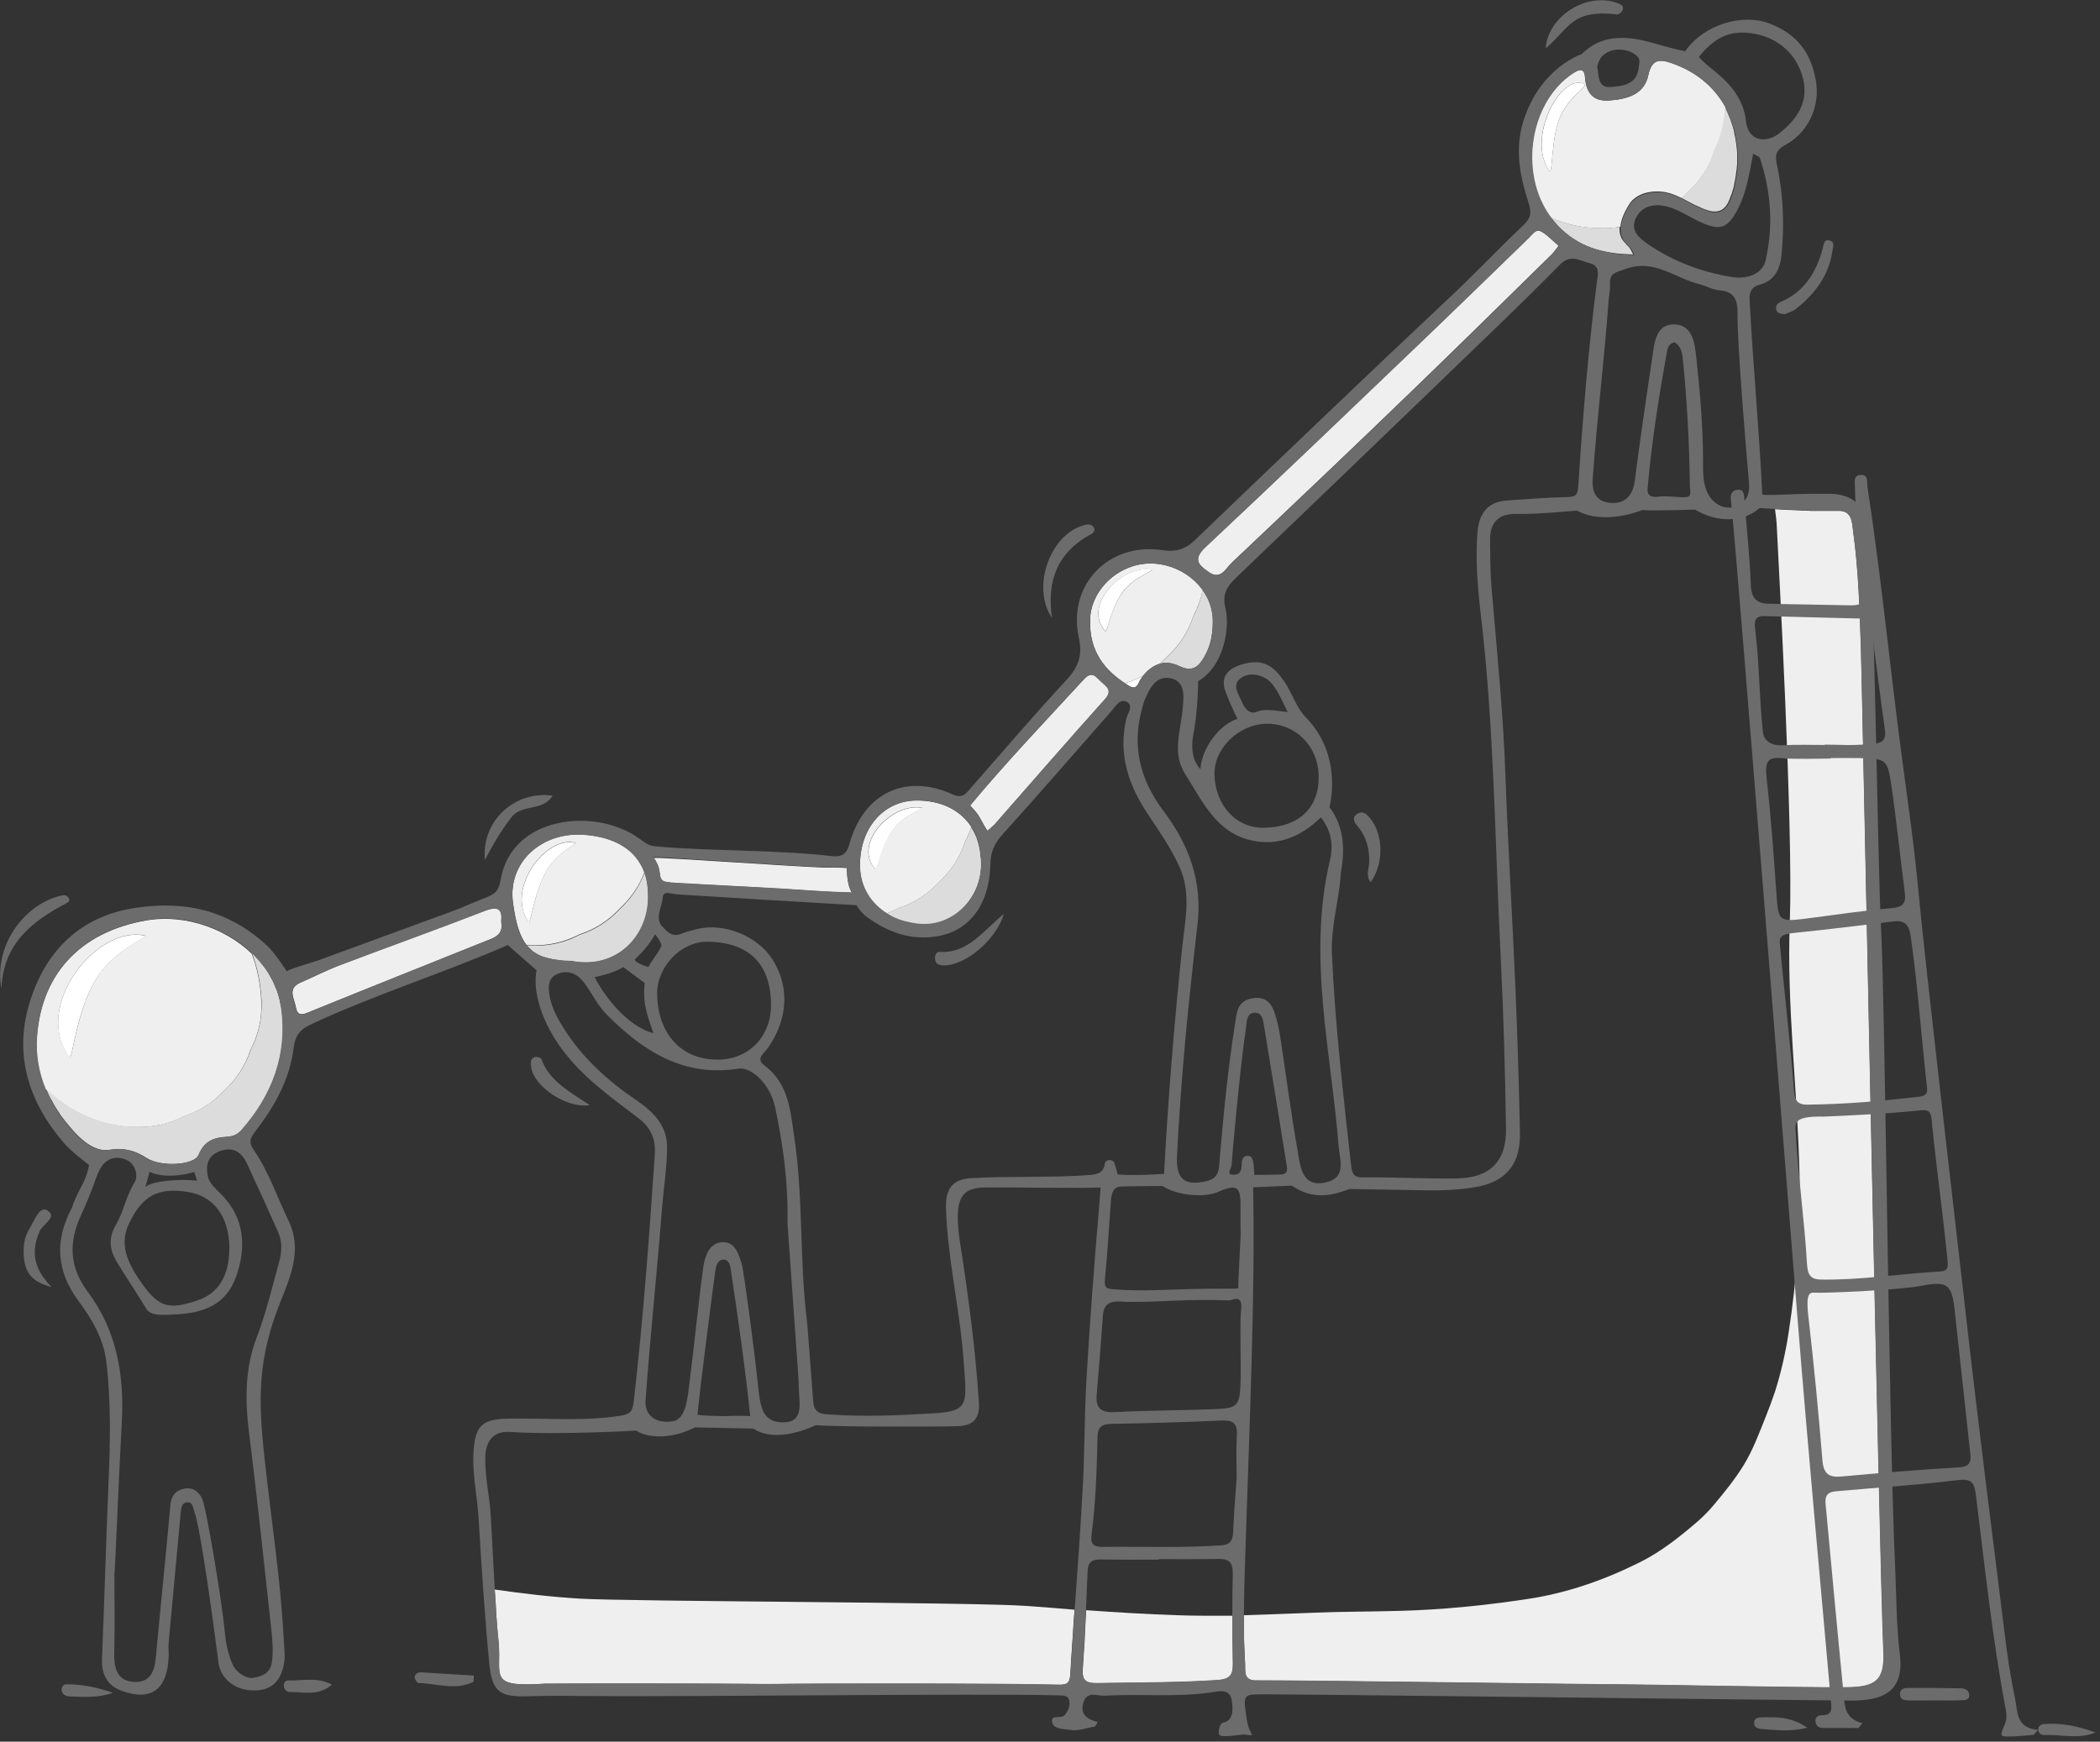 <?xml version="1.0" encoding="UTF-8"?>
<svg width="299px" height="248px" viewBox="0 0 299 248" version="1.1" xmlns="http://www.w3.org/2000/svg" xmlns:xlink="http://www.w3.org/1999/xlink">
    <rect x="0" y="0" width="299" height="248" fill="#333333" stroke="none"/>
    <!-- Generator: Sketch 49.3 (51167) - http://www.bohemiancoding.com/sketch -->
    <title>Group</title>
    <desc>Created with Sketch.</desc>
    <defs></defs>
    <g id="Page-1" stroke="none" stroke-width="1" fill="none" fill-rule="evenodd">
        <g id="Dienst-overzicht" transform="translate(-1091, -900)" fill-rule="nonzero">
            <g id="Team" transform="translate(16, 897)">
                <g id="Group" transform="translate(1075, 3)">
                    <path d="M82.512,133.038 C84.737,132.321 86.651,131.077 88.278,129.33 C89.856,127.847 91.029,126.148 91.746,124.187 C90.574,121.005 87.632,119.187 83.158,118.852 C77.201,118.421 72.273,122.679 73.038,128.493 C73.421,131.364 73.971,133.278 74.976,134.569 C75.191,134.569 75.383,134.593 75.598,134.593 C78.062,134.689 80.359,134.163 82.512,133.038 Z M75.263,131.292 C71.938,126.603 77.703,118.9 81.914,120 C82.297,120.096 79.402,121.292 77.823,123.971 C76.053,127.057 75.55,131.675 75.263,131.292 Z" id="Shape" fill="#EFEFEF"></path>
                    <path d="M6.627,155.215 C10.12,158.421 14.45,160.478 19.306,160.478 C21.77,160.55 24.091,160.072 26.196,158.947 C28.421,158.23 30.335,156.986 31.962,155.239 C33.708,153.612 34.952,151.699 35.67,149.474 C36.794,147.344 37.321,145.024 37.201,142.584 C37.105,140.287 36.675,137.967 35.837,135.789 C36.1,136.053 36.388,136.34 36.627,136.603 C32.847,132.416 26.603,130.096 20.909,131.053 C11.316,132.679 5.502,138.947 5.191,148.612 C5.167,151.292 5.766,153.708 6.842,155.957 C6.722,155.694 6.603,155.407 6.483,155.144 C6.579,155.12 6.603,155.167 6.627,155.215 Z M20.694,133.23 C21.292,133.373 16.244,135.215 13.732,139.306 C10.837,144.043 10.311,151.077 9.904,150.502 C4.498,143.349 13.828,131.579 20.694,133.23 Z" id="Shape" fill="#EFEFEF"></path>
                    <path d="M10.502,161.172 C10.287,160.933 10.096,160.718 9.904,160.478 C10.096,160.718 10.311,160.933 10.502,161.172 Z" id="Shape" fill="#FFFFFF"></path>
                    <path d="M9.282,159.737 C9.091,159.498 8.923,159.282 8.756,159.043 C8.923,159.258 9.115,159.498 9.282,159.737 Z" id="Shape" fill="#FFFFFF"></path>
                    <path d="M37.416,137.44 C37.656,137.727 37.847,138.014 38.062,138.325 C37.847,138.038 37.656,137.727 37.416,137.44 Z" id="Shape" fill="#FFFFFF"></path>
                    <path d="M36.699,136.555 C36.938,136.818 37.201,137.129 37.416,137.416 C37.177,137.129 36.938,136.842 36.699,136.555 Z" id="Shape" fill="#FFFFFF"></path>
                    <path d="M9.88,160.455 C9.689,160.215 9.498,160 9.306,159.761 C9.522,160 9.689,160.239 9.88,160.455 Z" id="Shape" fill="#FFFFFF"></path>
                    <path d="M138.301,117.751 C138.541,118.11 138.732,118.469 138.9,118.852 C138.708,118.469 138.541,118.086 138.301,117.751 Z" id="Shape" fill="#FFFFFF"></path>
                    <path d="M126.459,130.215 C126.388,130.167 126.292,130.12 126.22,130.072 C126.794,129.856 127.392,129.617 127.943,129.306 C130.167,128.589 132.081,127.344 133.708,125.598 C135.455,123.971 136.699,122.057 137.416,119.833 C137.775,119.139 138.062,118.445 138.301,117.751 C136.699,115.287 133.876,113.923 130.311,113.995 C125.813,114.091 122.344,117.919 122.44,123.445 C122.488,126.388 124.067,128.804 126.459,130.215 Z M131.268,115.024 C131.651,115.096 128.756,116.029 127.177,118.086 C125.383,120.478 124.856,124.043 124.617,123.756 C121.316,120.12 127.057,114.187 131.268,115.024 Z" id="Shape" fill="#EFEFEF"></path>
                    <path d="M220.766,31.005 C222.943,31.938 225.263,32.488 227.751,32.488 C228.78,32.536 229.761,32.464 230.718,32.297 C230.789,31.244 231.316,30.167 231.89,29.211 C233.062,27.177 236.124,26.866 238.23,27.679 C238.684,27.847 239.091,28.038 239.45,28.206 C239.785,27.919 240.12,27.584 240.431,27.249 C242.177,25.622 243.421,23.708 244.139,21.483 C245.167,19.545 245.67,17.488 245.67,15.263 C244.187,12.56 241.699,10.263 238.014,8.995 C236.292,8.397 235.191,8.421 234.689,10.694 C234.115,13.493 231.651,14.115 229.163,14.306 C226.842,14.498 225.837,13.23 225.67,11.005 C225.598,9.689 224.904,9.833 223.995,10.407 C217.44,14.641 216.124,25.526 221.124,31.507 C221.029,31.34 220.909,31.172 220.766,31.005 Z M220.646,24.402 C217.225,19.785 222.177,10.335 225.574,11.962 C226.244,12.297 223.206,13.732 221.938,17.129 C220.933,19.88 221.005,24.904 220.646,24.402 Z" id="Shape" fill="#EFEFEF"></path>
                    <path d="M160.215,97.321 C160.287,97.273 160.359,97.249 160.455,97.201 C161.292,96.938 162.057,96.603 162.799,96.172 C163.493,95.311 164.282,94.761 165.167,94.498 C165.526,94.187 165.885,93.828 166.22,93.469 C167.967,91.842 169.211,89.928 169.928,87.703 C170.55,86.507 170.981,85.287 171.244,84.019 C171.507,84.402 171.746,84.785 171.962,85.215 C170.191,81.555 165.55,79.306 161.292,80.622 C157.823,81.722 155.287,84.856 155.215,88.206 C155.048,92.847 157.416,95.478 160.215,97.321 Z M157.368,89.88 C154.043,86.244 159.809,80.311 164.019,81.148 C164.402,81.22 161.507,82.153 159.928,84.211 C158.134,86.603 157.632,90.167 157.368,89.88 Z" id="Shape" fill="#EFEFEF"></path>
                    <path d="M264.976,92.512 C264.785,86.938 264.641,81.316 263.876,75.766 C263.708,74.498 263.732,72.703 261.818,72.751 C261.627,72.751 261.459,72.751 261.268,72.751 C261.196,72.751 261.172,72.751 261.1,72.751 C260.981,72.751 260.861,72.751 260.694,72.751 C260.622,72.751 260.574,72.751 260.502,72.751 C260.383,72.751 260.239,72.751 260.096,72.751 C260.048,72.751 260,72.751 259.952,72.751 C259.761,72.751 259.569,72.751 259.378,72.751 C259.354,72.751 259.33,72.751 259.306,72.751 C259.139,72.751 258.995,72.751 258.828,72.751 C258.756,72.751 258.708,72.751 258.636,72.751 C258.517,72.751 258.373,72.751 258.23,72.751 C258.158,72.751 258.11,72.751 258.038,72.751 C257.895,72.751 257.751,72.751 257.608,72.727 C257.56,72.727 257.536,72.727 257.488,72.727 C257.297,72.727 257.105,72.703 256.938,72.703 C256.89,72.703 256.866,72.703 256.818,72.703 C256.675,72.703 256.531,72.703 256.388,72.679 C256.34,72.679 256.292,72.679 256.244,72.679 C256.1,72.679 255.981,72.679 255.837,72.656 C255.789,72.656 255.766,72.656 255.718,72.656 C255.55,72.656 255.383,72.632 255.215,72.632 C255.215,72.632 255.215,72.632 255.191,72.632 C255,72.632 254.833,72.608 254.665,72.608 C254.641,72.608 254.593,72.608 254.593,72.608 C254.45,72.608 254.33,72.584 254.187,72.584 C254.139,72.584 254.115,72.584 254.091,72.584 C253.947,72.584 253.828,72.56 253.684,72.56 C253.66,72.56 253.636,72.56 253.612,72.56 C253.301,72.536 252.99,72.512 252.727,72.512 C252.847,73.397 252.967,74.258 252.99,75.144 C253.23,80.311 255.335,117.632 254.833,131.268 C254.378,143.325 255.957,155.311 256.22,167.344 C256.364,174.88 255.813,182.297 254.665,189.761 C254.234,192.584 253.612,195.359 252.751,198.086 C252.344,199.306 251.89,200.526 251.411,201.722 C250.478,204.043 249.593,206.459 248.278,208.612 C247.01,210.67 245.455,212.584 243.9,214.426 C243.278,215.167 242.56,215.885 241.842,216.531 C239.33,218.708 236.555,220.933 233.517,222.44 C228.397,225 223.062,226.866 217.392,227.703 C211.364,228.612 205.407,229.211 199.33,229.378 C195.048,229.498 190.718,229.474 186.435,229.665 C183.301,229.785 180.191,229.904 177.105,230 C177.105,230.526 177.105,231.053 177.105,231.579 C177.105,231.651 177.105,231.699 177.105,231.77 C177.105,232.321 177.129,232.823 177.129,233.373 C177.129,233.397 177.129,233.421 177.129,233.445 C177.153,233.923 177.153,234.402 177.177,234.88 C177.177,235 177.177,235.12 177.201,235.263 C177.225,235.766 177.249,236.292 177.273,236.794 C177.344,237.823 176.962,239.306 178.78,239.306 C185.933,239.258 226.627,239.88 231.483,239.88 C234.426,239.88 255.263,240.311 262.775,240.287 C267.057,240.263 268.349,239.354 268.182,235.191 C267.56,220.837 265.167,98.469 264.976,92.512 Z" id="Shape" fill="#EFEFEF"></path>
                    <path d="M146.292,228.684 C139.139,228.134 89.545,228.062 82.512,227.632 C78.469,227.392 74.45,226.914 70.431,226.34 C70.478,226.89 70.502,227.416 70.526,227.943 C70.55,228.134 70.55,228.325 70.574,228.517 C70.598,228.947 70.646,229.402 70.646,229.833 C70.67,230.167 70.718,230.526 70.718,230.861 C70.742,231.172 70.766,231.483 70.789,231.818 C70.861,232.512 70.909,233.182 70.981,233.852 C71.435,238.708 69.354,240.287 77.536,239.761 C77.99,239.737 98.78,239.689 109.545,239.809 C116.914,239.713 143.23,239.737 150.574,239.904 C151.866,239.952 152.297,239.761 152.392,238.373 C152.464,236.986 152.56,235.55 152.656,234.163 C152.679,233.828 152.703,233.469 152.727,233.134 C152.799,231.818 152.895,230.502 152.99,229.211 C150.789,229.019 148.541,228.852 146.292,228.684 Z" id="Shape" fill="#EFEFEF"></path>
                    <path d="M167.679,230 C163.325,229.856 158.995,229.593 154.641,229.282 C154.641,229.282 154.641,229.282 154.641,229.306 C154.593,230.12 154.569,230.909 154.522,231.722 C154.474,232.416 154.45,233.086 154.426,233.756 C154.402,234.115 154.378,234.45 154.354,234.809 C154.282,235.789 154.234,236.794 154.163,237.775 C154.043,239.522 154.928,239.713 156.316,239.689 C161.986,239.593 167.656,239.617 173.325,239.258 C175.287,239.139 175.574,238.397 175.55,236.794 C175.502,234.545 175.478,232.321 175.478,230.072 C172.871,230.072 170.263,230.096 167.679,230 Z" id="Shape" fill="#EFEFEF"></path>
                    <path d="M172.01,81.411 C173.78,82.703 174.498,80.957 175.359,80.144 C184.211,71.77 193.062,63.373 201.818,54.904 C208.206,48.732 214.545,42.488 220.885,36.268 C221.196,35.981 221.435,35.598 221.914,35 C221.053,34.282 220.383,33.517 219.522,33.014 C218.684,32.512 218.206,33.349 217.703,33.828 C212.775,38.612 207.871,43.421 202.895,48.158 C192.488,58.11 182.105,68.086 171.603,77.919 C169.88,79.593 170.55,80.383 172.01,81.411 Z" id="Shape" fill="#EFEFEF"></path>
                    <path d="M76.435,135.837 C76.507,135.885 76.603,135.909 76.675,135.957 C76.699,135.981 76.746,135.981 76.746,136.005 C76.842,136.053 76.962,136.077 77.057,136.148 C77.081,136.148 77.081,136.172 77.105,136.172 C77.344,136.268 77.608,136.364 77.871,136.411 C77.919,136.411 77.943,136.435 77.967,136.435 C78.062,136.459 78.182,136.483 78.254,136.507 C78.301,136.531 78.349,136.531 78.397,136.531 C78.469,136.555 78.589,136.579 78.684,136.603 C78.756,136.603 78.78,136.627 78.852,136.627 C78.947,136.651 79.043,136.651 79.139,136.675 C79.211,136.675 79.258,136.699 79.33,136.699 C79.426,136.722 79.522,136.722 79.617,136.746 C79.689,136.746 79.737,136.77 79.809,136.77 C79.904,136.77 80.024,136.794 80.12,136.794 C80.191,136.794 80.239,136.794 80.311,136.818 C80.431,136.818 80.55,136.842 80.67,136.842 C80.742,136.842 80.766,136.842 80.837,136.842 C81.029,136.842 81.22,136.866 81.411,136.866 C87.799,138.086 92.105,133.397 92.297,128.182 C92.297,127.99 92.297,127.823 92.297,127.632 C92.297,127.584 92.297,127.56 92.297,127.512 C92.297,127.392 92.297,127.249 92.273,127.105 C92.273,127.057 92.273,127.033 92.273,126.986 C92.273,126.866 92.249,126.722 92.249,126.579 C92.249,126.531 92.249,126.507 92.249,126.507 C92.225,126.364 92.225,126.244 92.201,126.1 C92.201,126.077 92.201,126.053 92.201,126.029 C92.177,125.885 92.153,125.742 92.129,125.622 C92.129,125.598 92.129,125.598 92.129,125.574 C92.105,125.431 92.057,125.287 92.033,125.144 L92.033,125.12 C91.986,124.976 91.962,124.833 91.914,124.689 C91.866,124.545 91.842,124.402 91.77,124.258 C91.029,126.22 89.88,127.919 88.301,129.402 C86.675,131.148 84.761,132.392 82.536,133.11 C80.407,134.234 78.086,134.761 75.646,134.641 C75.431,134.641 75.239,134.641 75.024,134.617 C75.096,134.713 75.167,134.809 75.263,134.88 C75.287,134.904 75.311,134.928 75.335,134.952 C75.407,135.024 75.455,135.096 75.55,135.167 C75.574,135.191 75.598,135.215 75.622,135.239 C75.694,135.311 75.742,135.359 75.813,135.407 C75.837,135.431 75.885,135.455 75.885,135.478 C75.957,135.526 76.005,135.574 76.1,135.622 C76.124,135.646 76.172,135.67 76.196,135.694 C76.268,135.742 76.34,135.766 76.411,135.837 C76.364,135.789 76.388,135.813 76.435,135.837 Z" id="Shape" fill="#DCDCDC"></path>
                    <path d="M39.952,143.086 C39.952,143.038 39.928,143.014 39.928,142.967 C39.904,142.823 39.856,142.656 39.833,142.512 C39.833,142.488 39.833,142.488 39.833,142.464 C39.785,142.297 39.761,142.129 39.713,141.962 C39.689,141.914 39.689,141.89 39.665,141.842 C39.617,141.699 39.593,141.555 39.545,141.411 C39.545,141.388 39.522,141.364 39.522,141.34 C39.45,141.172 39.426,141.029 39.354,140.861 C39.33,140.837 39.33,140.789 39.306,140.789 C39.234,140.646 39.211,140.502 39.139,140.383 C39.139,140.359 39.115,140.335 39.115,140.311 C39.043,140.144 38.971,140 38.9,139.833 C38.9,139.809 38.876,139.785 38.876,139.761 C38.804,139.617 38.732,139.474 38.636,139.33 C38.636,139.306 38.612,139.282 38.612,139.282 C38.541,139.115 38.445,138.971 38.349,138.828 L38.349,138.804 C38.278,138.66 38.158,138.517 38.086,138.373 C38.086,138.349 38.062,138.349 38.062,138.325 C37.847,138.014 37.656,137.727 37.416,137.44 C37.416,137.44 37.416,137.416 37.392,137.416 C37.153,137.129 36.938,136.842 36.675,136.555 C36.435,136.268 36.148,135.981 35.885,135.742 C36.722,137.919 37.129,140.239 37.249,142.536 C37.321,145 36.842,147.321 35.718,149.426 C35,151.651 33.756,153.565 32.01,155.191 C30.383,156.938 28.469,158.182 26.244,158.9 C24.115,160.024 21.794,160.55 19.354,160.431 C14.498,160.431 10.191,158.397 6.675,155.167 C6.627,155.12 6.603,155.096 6.579,155.072 C6.675,155.335 6.818,155.622 6.938,155.885 C6.938,155.885 6.938,155.885 6.938,155.909 C7.057,156.172 7.177,156.435 7.344,156.675 L7.368,156.699 C7.512,156.938 7.632,157.201 7.775,157.44 C7.775,157.464 7.799,157.464 7.799,157.488 C7.943,157.727 8.086,157.967 8.254,158.206 C8.254,158.23 8.278,158.23 8.278,158.254 C8.445,158.493 8.589,158.732 8.756,158.971 C8.78,158.995 8.78,159.019 8.804,159.019 C8.971,159.258 9.139,159.474 9.33,159.713 C9.354,159.737 9.354,159.737 9.378,159.761 C9.569,160 9.761,160.215 9.952,160.455 L9.976,160.478 C10.191,160.718 10.383,160.933 10.574,161.172 C11.842,162.56 13.66,164.019 15.502,163.732 C17.632,163.397 19.139,163.78 20.861,164.88 C22.919,166.22 27.703,165.933 28.301,164.426 C29.115,162.392 30.55,161.962 32.368,161.866 C33.134,161.818 33.804,161.555 34.33,160.981 C38.78,156.029 40.981,150.144 40.096,143.589 C40.024,143.421 39.976,143.254 39.952,143.086 Z" id="Shape" fill="#DCDCDC"></path>
                    <path d="M69.043,129.689 C62.153,132.368 55.191,134.833 48.301,137.464 C46.435,138.182 44.641,139.115 42.799,139.904 C40.861,140.766 41.914,142.153 42.129,143.421 C42.297,144.306 42.632,144.641 43.636,144.258 C52.416,140.694 61.196,137.201 70,133.66 C71.077,133.23 71.627,132.536 71.388,131.172 C71.531,129.45 70.957,128.971 69.043,129.689 Z" id="Shape" fill="#EFEFEF"></path>
                    <path d="M133.684,125.598 C132.057,127.344 130.144,128.589 127.919,129.306 C127.344,129.593 126.77,129.856 126.196,130.072 C126.268,130.144 126.364,130.167 126.435,130.215 C126.459,130.239 126.483,130.239 126.507,130.263 C126.579,130.311 126.675,130.335 126.746,130.407 C126.77,130.431 126.818,130.431 126.818,130.455 C126.89,130.502 126.986,130.526 127.057,130.574 C127.081,130.598 127.105,130.598 127.129,130.622 C127.392,130.742 127.703,130.861 127.99,130.981 C128.038,131.005 128.062,131.005 128.11,131.029 C128.182,131.053 128.254,131.077 128.349,131.1 C128.421,131.124 128.445,131.148 128.517,131.148 C128.589,131.172 128.66,131.196 128.756,131.22 C128.828,131.244 128.876,131.268 128.947,131.268 C129.019,131.292 129.091,131.316 129.163,131.316 C129.234,131.34 129.33,131.364 129.402,131.364 C129.474,131.388 129.498,131.388 129.569,131.411 C129.689,131.435 129.833,131.459 129.976,131.483 C130.048,131.483 130.072,131.507 130.144,131.507 C130.215,131.531 130.335,131.531 130.407,131.555 C130.478,131.555 130.526,131.579 130.574,131.579 C130.646,131.579 130.766,131.603 130.837,131.603 C130.909,131.603 130.933,131.603 131.005,131.603 C131.1,131.603 131.22,131.603 131.292,131.627 C131.34,131.627 131.388,131.627 131.435,131.627 C131.579,131.627 131.722,131.627 131.89,131.627 C135.933,131.531 139.737,127.823 139.689,122.967 C139.689,122.727 139.665,122.536 139.665,122.297 C139.665,122.225 139.665,122.201 139.641,122.129 C139.617,121.914 139.593,121.722 139.569,121.555 C139.569,121.531 139.569,121.507 139.569,121.483 C139.545,121.268 139.498,121.053 139.474,120.837 C139.474,120.789 139.45,120.766 139.45,120.742 C139.402,120.55 139.378,120.335 139.306,120.167 C139.306,120.144 139.306,120.144 139.306,120.12 C139.234,119.904 139.187,119.713 139.115,119.498 L139.115,119.474 C139.043,119.258 138.971,119.067 138.876,118.9 C138.708,118.493 138.493,118.134 138.278,117.799 C138.038,118.517 137.751,119.211 137.392,119.88 C136.699,122.033 135.455,123.971 133.684,125.598 Z" id="Shape" fill="#DCDCDC"></path>
                    <path d="M94.809,125.598 C95.694,125.766 97.01,125.766 97.943,125.837 C102.225,126.077 106.483,126.268 110.766,126.531 C113.493,126.675 116.22,126.914 118.947,127.033 C119.737,127.081 121.292,127.105 121.292,127.105 C120.55,126.029 120.574,123.612 120.574,123.612 C119.952,123.517 118.062,123.541 117.44,123.541 C112.512,123.373 95.455,122.129 93.086,122.153 C93.086,122.153 93.612,122.895 93.804,123.612 C94.043,124.402 93.78,125.431 94.809,125.598 Z" id="Shape" fill="#EFEFEF"></path>
                    <path d="M227.751,32.464 C225.263,32.464 222.943,31.938 220.766,30.981 C220.885,31.148 221.005,31.316 221.172,31.483 C221.316,31.651 221.459,31.818 221.603,31.986 C224.593,35.144 228.23,36.172 232.536,36.22 C232.297,35.789 232.153,35.431 231.938,35.191 C231.866,35.12 231.818,35.072 231.746,35 C231.722,34.976 231.699,34.952 231.675,34.928 C231.627,34.88 231.603,34.856 231.579,34.809 C231.555,34.785 231.531,34.737 231.507,34.737 C231.483,34.689 231.435,34.665 231.435,34.641 C231.411,34.617 231.388,34.569 231.364,34.569 C231.34,34.545 231.316,34.498 231.292,34.498 C231.268,34.45 231.244,34.426 231.22,34.402 C231.196,34.378 231.172,34.33 231.148,34.33 C231.124,34.282 231.1,34.258 231.077,34.234 C231.053,34.211 231.053,34.163 231.029,34.163 C231.005,34.115 230.981,34.091 230.957,34.067 C230.933,34.043 230.933,34.019 230.909,33.995 C230.885,33.947 230.861,33.923 230.861,33.876 C230.861,33.852 230.837,33.828 230.837,33.804 C230.813,33.756 230.813,33.732 230.789,33.684 C230.789,33.66 230.766,33.636 230.766,33.612 C230.742,33.565 230.742,33.541 230.718,33.493 C230.718,33.469 230.718,33.445 230.694,33.421 C230.67,33.373 230.67,33.349 230.646,33.278 C230.646,33.254 230.646,33.254 230.646,33.23 C230.646,33.182 230.622,33.134 230.622,33.086 C230.622,33.062 230.622,33.062 230.622,33.038 C230.622,32.99 230.598,32.943 230.598,32.895 L230.598,32.871 C230.598,32.799 230.598,32.775 230.598,32.703 L230.598,32.679 C230.598,32.608 230.598,32.584 230.598,32.512 C230.598,32.512 230.598,32.512 230.598,32.488 C230.598,32.416 230.598,32.368 230.598,32.321 C229.737,32.44 228.756,32.512 227.751,32.464 Z" id="Shape" fill="#DCDCDC"></path>
                    <path d="M240.407,27.225 C240.096,27.56 239.761,27.871 239.426,28.182 C239.474,28.206 239.498,28.23 239.545,28.254 C239.593,28.278 239.617,28.301 239.665,28.325 C239.713,28.349 239.737,28.373 239.809,28.397 C239.833,28.421 239.88,28.421 239.88,28.445 C240.359,28.684 240.789,28.923 241.268,29.163 C241.292,29.163 241.316,29.187 241.316,29.187 C241.388,29.234 241.459,29.258 241.531,29.282 C241.555,29.282 241.579,29.306 241.603,29.306 C241.675,29.354 241.794,29.378 241.866,29.426 C241.938,29.474 242.057,29.498 242.129,29.545 C242.153,29.569 242.201,29.569 242.201,29.593 C242.273,29.617 242.344,29.665 242.416,29.665 C242.44,29.689 242.488,29.689 242.488,29.713 C242.584,29.761 242.703,29.785 242.799,29.833 C244.498,30.478 245.622,30.072 246.268,28.349 C246.34,28.158 246.411,27.967 246.483,27.775 C246.507,27.727 246.507,27.703 246.531,27.679 C246.603,27.488 246.651,27.297 246.699,27.105 C246.722,27.057 246.722,27.033 246.746,26.986 C246.818,26.794 246.842,26.603 246.89,26.411 C246.89,26.388 246.89,26.388 246.89,26.364 C246.938,26.172 246.962,25.981 247.01,25.789 C247.01,25.742 247.033,25.718 247.033,25.646 C247.081,25.455 247.105,25.263 247.129,25.072 C247.129,25 247.153,24.976 247.153,24.904 C247.177,24.737 247.201,24.569 247.225,24.378 C247.225,24.33 247.249,24.282 247.249,24.234 C247.273,24.067 247.297,23.9 247.297,23.732 C247.297,23.66 247.321,23.612 247.321,23.517 C247.344,23.349 247.344,23.158 247.344,22.99 C247.344,22.919 247.344,22.847 247.344,22.751 C247.344,22.608 247.344,22.488 247.344,22.344 C247.344,22.249 247.344,22.129 247.344,22.033 C247.344,21.914 247.344,21.794 247.321,21.627 C247.321,21.555 247.321,21.435 247.297,21.364 C247.297,21.196 247.273,21.053 247.249,20.885 C247.249,20.789 247.225,20.694 247.225,20.598 C247.201,20.502 247.201,20.383 247.177,20.287 C247.153,20.144 247.129,19.976 247.105,19.833 C247.081,19.761 247.081,19.641 247.057,19.569 C247.033,19.474 247.01,19.354 246.986,19.234 C246.962,19.091 246.914,18.947 246.914,18.804 C246.89,18.708 246.842,18.565 246.842,18.469 C246.818,18.397 246.794,18.325 246.77,18.254 C246.722,18.062 246.675,17.871 246.603,17.703 C246.579,17.632 246.555,17.584 246.531,17.488 C246.411,17.105 246.292,16.77 246.124,16.411 C246.1,16.34 246.053,16.292 246.053,16.22 C245.981,16.029 245.885,15.861 245.813,15.67 C245.789,15.598 245.742,15.55 245.742,15.478 C245.67,15.383 245.646,15.263 245.574,15.144 C245.55,17.344 245.024,19.426 244.043,21.364 C243.421,23.66 242.153,25.598 240.407,27.225 Z" id="Shape" fill="#DCDCDC"></path>
                    <path d="M160.215,97.321 C160.383,97.416 160.55,97.536 160.694,97.632 C161.938,98.397 162.033,97.225 162.44,96.651 C162.512,96.555 162.56,96.459 162.656,96.388 C162.703,96.316 162.751,96.268 162.799,96.196 C162.057,96.603 161.268,96.938 160.455,97.225 C160.383,97.249 160.287,97.273 160.215,97.321 Z" id="Shape" fill="#FFFFFF"></path>
                    <path d="M169.928,87.727 C169.211,89.952 167.967,91.866 166.22,93.493 C165.885,93.852 165.526,94.211 165.167,94.522 C165.239,94.498 165.359,94.474 165.431,94.45 C165.455,94.45 165.478,94.45 165.502,94.426 C165.574,94.402 165.67,94.402 165.742,94.378 C165.789,94.378 165.813,94.378 165.837,94.378 C165.909,94.378 165.981,94.378 166.077,94.378 C166.124,94.378 166.148,94.378 166.196,94.378 C166.268,94.378 166.34,94.378 166.411,94.402 C166.459,94.402 166.507,94.426 166.555,94.426 C166.627,94.426 166.675,94.45 166.746,94.45 C166.818,94.474 166.866,94.474 166.938,94.498 C167.01,94.522 167.057,94.522 167.105,94.545 C167.177,94.569 167.249,94.593 167.344,94.617 C167.392,94.641 167.416,94.641 167.488,94.665 C167.608,94.713 167.727,94.761 167.871,94.833 C169.928,95.837 170.789,94.761 171.555,93.373 C172.416,91.842 172.703,90.096 172.679,88.325 C172.679,88.182 172.656,88.038 172.656,87.871 C172.656,87.847 172.656,87.799 172.656,87.799 C172.632,87.656 172.632,87.536 172.608,87.392 C172.608,87.344 172.584,87.321 172.584,87.297 C172.56,87.177 172.536,87.057 172.512,86.89 C172.512,86.842 172.488,86.818 172.488,86.794 C172.464,86.699 172.44,86.579 172.416,86.483 C172.392,86.435 172.392,86.388 172.368,86.34 C172.321,86.244 172.297,86.124 172.273,86.029 C172.249,85.957 172.225,85.909 172.201,85.837 C172.177,85.766 172.153,85.718 172.129,85.646 C172.081,85.55 172.057,85.407 171.986,85.311 C171.962,85.263 171.938,85.239 171.938,85.215 C171.722,84.809 171.507,84.402 171.22,84.019 C170.981,85.311 170.55,86.555 169.928,87.727 Z" id="Shape" fill="#DCDCDC"></path>
                    <path d="M139.139,115.861 C139.617,116.507 140.072,117.56 140.598,118.301 C141.053,117.895 141.435,117.608 141.722,117.273 C146.914,111.364 152.057,105.431 157.321,99.569 C158.397,98.349 157.679,97.823 156.89,97.153 C156.124,96.483 155.574,95.359 154.306,96.746 C149.115,102.392 143.038,108.78 138.134,114.689 C138.11,114.713 138.565,115.096 139.139,115.861 Z" id="Shape" fill="#EFEFEF"></path>
                    <path d="M13.732,139.33 C16.244,135.239 21.292,133.397 20.694,133.254 C13.828,131.579 4.498,143.373 9.88,150.526 C10.311,151.077 10.813,144.043 13.732,139.33 Z" id="Shape" fill="#FFFFFF"></path>
                    <path d="M81.914,120.024 C77.703,118.947 71.962,126.627 75.263,131.316 C75.526,131.699 76.053,127.081 77.823,123.995 C79.402,121.316 82.297,120.096 81.914,120.024 Z" id="Shape" fill="#FFFFFF"></path>
                    <path d="M127.201,118.11 C128.732,116.053 131.651,115.12 131.292,115.048 C127.081,114.211 121.34,120.144 124.641,123.78 C124.904,124.043 125.431,120.478 127.201,118.11 Z" id="Shape" fill="#FFFFFF"></path>
                    <path d="M164.019,81.124 C159.809,80.287 154.067,86.22 157.368,89.856 C157.632,90.144 158.158,86.579 159.928,84.187 C161.483,82.153 164.402,81.22 164.019,81.124 Z" id="Shape" fill="#FFFFFF"></path>
                    <path d="M225.574,11.962 C222.201,10.335 217.249,19.809 220.646,24.402 C221.005,24.88 220.933,19.856 221.938,17.129 C223.182,13.732 226.244,12.297 225.574,11.962 Z" id="Shape" fill="#FFFFFF"></path>
                    <path d="M269.833,223.182 C268.947,204.211 268.421,143.852 267.847,132.632 C267.273,121.651 266.938,83.325 266.005,75.072 C265.646,71.914 263.612,70.335 260.455,70.311 C258.254,70.287 256.053,70.335 253.852,70.431 C250.502,70.574 250.909,70.359 250.909,70.359 C250.55,62.297 249.522,50.885 249.115,42.823 C249.043,41.603 249.33,40.885 250.502,40.55 C252.679,39.952 253.445,38.373 253.66,36.244 C254.067,32.01 253.923,27.799 253.038,23.66 C252.727,22.201 252.703,21.459 254.258,20.598 C257.536,18.804 259.187,15.024 258.541,11.459 C257.871,7.632 255.981,4.88 251.89,3.325 C248.134,1.914 242.679,3.397 239.928,7.297 C239.928,7.297 238.493,7.01 236.029,6.316 C233.708,5.67 228.804,4.043 225.215,7.703 C225.215,7.703 219.211,9.641 216.866,17.368 C215.646,21.364 216.435,25.191 217.656,28.947 C218.062,30.239 218.014,31.005 216.938,32.033 C213.325,35.431 209.952,39.043 206.34,42.416 C194.163,53.852 182.105,65.431 170.048,76.986 C168.684,78.278 167.273,78.612 165.55,78.349 C157.967,77.153 151.986,83.182 153.589,90.718 C154.163,93.301 153.589,94.904 151.89,96.77 C147.201,101.818 142.751,107.057 138.206,112.225 C137.584,112.943 137.057,113.756 135.694,113.134 C128.923,110.048 122.895,112.943 120.909,120.287 C120.502,121.746 119.689,122.033 118.517,121.914 C111.029,121.029 101.842,121.196 94.33,120.598 C92.416,120.455 92.488,120.455 90.909,119.33 C84.737,114.952 72.847,116.148 71.292,125.239 C71.005,126.89 70.526,127.273 69.091,127.847 C67.464,128.469 65.885,129.211 64.258,129.809 C58.086,132.081 51.89,134.33 45.718,136.603 C44.258,137.153 41.627,137.799 40.813,138.301 C40.813,138.301 39.258,135.813 38.086,134.713 C32.584,129.593 26.364,128.206 19.234,129.282 C11.651,130.431 6.699,135.12 4.354,142.321 C1.866,149.976 3.947,156.746 9.115,162.775 C10.191,164.043 12.656,165.861 12.656,165.861 C12.512,167.584 11.34,169.234 10.622,170.933 C10.431,171.34 10.335,171.818 10.12,172.201 C7.775,176.77 8.038,181.005 11.172,185.239 C13.062,187.775 14.737,190.622 15.144,193.923 C15.837,199.785 15.694,205.67 15.431,211.531 C15.096,219.785 14.856,228.038 14.522,236.292 C14.45,238.325 15.239,239.952 17.153,240.694 C21.603,242.392 23.876,240.502 24.019,235.766 C24.043,235.12 23.947,234.474 24.019,233.852 C24.593,227.727 25.144,221.627 25.718,215.478 C25.789,214.856 25.813,214.043 26.579,213.923 C27.44,213.804 27.464,214.689 27.679,215.263 C28.565,217.608 30.502,231.962 31.1,236.699 C31.364,238.947 33.325,240.55 35.718,240.694 C38.923,240.909 40.167,239.043 40.502,236.435 C40.598,235.55 40.431,234.187 40.383,233.278 C40.024,225.478 38.636,216.603 37.656,207.536 C36.722,199.043 36.722,193.421 39.928,185.359 C41.316,181.89 43.062,177.967 41.124,173.923 C39.498,170.55 38.301,166.914 36.172,163.804 C35.478,162.823 35.478,162.249 36.244,161.244 C39.019,157.656 41.268,153.78 41.818,149.139 C41.986,147.751 42.56,146.675 44.043,145.981 C52.727,141.842 63.493,138.445 72.297,134.569 L76.388,138.158 C75.861,141.005 77.01,144.33 78.301,146.722 C81.244,152.177 86.148,155.598 90.861,159.187 C92.584,160.502 93.397,162.081 93.23,164.378 C92.44,176.1 91.579,187.823 90.239,199.498 C90.096,200.789 89.856,201.364 88.421,201.579 C83.014,202.44 77.608,201.89 72.201,202.01 C68.612,202.081 67.632,203.086 67.416,206.77 C67.225,209.928 67.943,212.99 68.134,216.077 C68.565,223.038 68.995,229.976 69.665,236.914 C70.072,240.981 71.196,241.699 75.407,241.531 C77.967,241.459 80.55,241.459 83.086,241.507 C96.077,241.651 139.737,241.1 150.718,241.411 C151.364,241.435 152.105,241.364 152.249,242.201 C152.368,242.943 152.081,243.636 151.579,244.234 C151.077,244.809 149.45,244.043 149.833,245.335 C150.096,246.268 151.603,246.196 152.488,246.34 C153.565,246.507 154.761,246.029 155.909,245.837 C156.029,245.622 156.148,245.431 156.292,245.215 C154.761,244.809 153.78,244.115 154.234,242.512 C154.713,240.718 156.172,241.507 157.225,241.459 C162.273,241.172 167.344,241.699 172.368,241.005 C173.445,240.861 175.048,240.359 175.359,242.033 C175.598,243.397 175.622,245.024 174.163,245.287 C173.732,245.359 173.373,246.459 173.589,246.986 C173.804,247.536 176.746,246.938 177.177,246.986 C179.115,247.177 177.895,247.368 177.512,244.809 C176.938,240.909 176.914,241.292 180.837,241.268 C184.426,241.244 258.397,242.129 263.517,242.153 C267.967,242.177 271.077,240.981 270.526,235.789 C270,231.627 270.024,227.392 269.833,223.182 Z M39.617,175.478 C40.239,176.866 40.12,178.397 39.713,179.809 C38.732,183.349 37.895,186.938 36.579,190.359 C34.833,194.904 34.88,199.45 35.478,204.187 C36.651,213.469 37.608,222.775 38.636,232.081 C38.804,233.636 38.923,235.167 38.708,236.722 C38.469,238.325 37.225,238.684 36.148,238.9 C35.048,239.139 33.565,238.062 33.134,237.033 C32.464,235.502 32.177,234.091 32.01,232.416 C31.531,227.392 29.354,214.761 28.828,213.517 C28.373,212.464 27.488,211.699 26.196,211.986 C25,212.225 24.378,212.99 24.258,214.306 C23.636,221.34 22.895,228.349 22.249,235.407 C22.081,237.105 21.914,239.593 19.187,239.498 C16.794,239.402 16.196,237.799 16.268,235.215 C16.364,231.555 16.292,227.871 16.292,224.187 C16.364,224.187 16.938,209.689 17.344,202.464 C17.703,195.742 16.603,189.426 12.512,183.971 C9.904,180.502 9.737,176.986 11.483,173.158 C12.297,171.411 13.014,169.617 13.66,167.799 C14.163,166.435 14.713,165.335 16.005,164.952 C16.818,164.713 18.086,164.976 18.732,165.67 C19.33,166.34 19.665,167.536 19.163,168.349 C17.919,170.383 17.632,172.464 16.483,174.45 C15.407,176.316 15.598,177.919 16.579,179.593 C17.967,181.938 19.45,184.043 20.861,186.411 C21.579,187.632 24.354,187.129 25.287,187.153 C29.019,186.914 32.225,185.789 33.636,181.722 C35.096,177.56 34.856,173.397 31.435,170 C30.718,169.282 29.809,168.469 29.617,167.608 C29.306,166.22 29.354,164.617 31.34,163.9 C33.158,163.254 34.378,164.019 35.144,165.646 C36.699,168.971 38.158,172.201 39.617,175.478 Z M26.794,169.737 C30.072,170.263 32.177,172.679 32.584,176.435 C32.656,176.986 32.656,177.536 32.656,177.656 C32.656,181.794 31.029,184.258 27.919,185.239 C24.282,186.388 22.775,186.364 20.287,182.871 C18.589,180.478 16.77,177.536 18.349,174.258 C20.239,170.335 22.368,169.019 26.794,169.737 Z M20.694,169.043 L21.292,166.866 C23.9,168.086 27.656,166.89 27.656,166.89 C27.727,167.057 28.062,168.134 28.062,168.134 C25.861,167.823 21.507,168.134 20.694,169.043 Z M34.282,161.005 C33.78,161.579 33.086,161.842 32.321,161.89 C30.502,161.986 29.091,162.392 28.254,164.45 C27.656,165.957 22.871,166.22 20.813,164.904 C19.091,163.804 17.584,163.397 15.455,163.756 C13.589,164.043 11.794,162.584 10.526,161.196 C10.311,160.957 10.12,160.742 9.928,160.502 L9.904,160.478 C9.713,160.239 9.522,160.024 9.33,159.785 C9.306,159.761 9.306,159.761 9.282,159.737 C9.091,159.498 8.923,159.282 8.756,159.043 C8.732,159.019 8.732,158.995 8.708,158.995 C8.541,158.756 8.373,158.541 8.23,158.278 C8.23,158.254 8.206,158.254 8.206,158.23 C8.038,157.99 7.895,157.751 7.751,157.512 C7.751,157.488 7.727,157.488 7.727,157.464 C7.584,157.225 7.44,156.962 7.321,156.722 L7.297,156.699 C7.153,156.459 7.033,156.172 6.89,155.933 C6.89,155.933 6.89,155.933 6.89,155.909 C5.837,153.684 5.215,151.244 5.239,148.565 C5.55,138.9 11.364,132.608 20.957,131.005 C26.651,130.048 32.895,132.368 36.675,136.555 C36.914,136.818 37.177,137.129 37.392,137.416 C37.392,137.416 37.392,137.44 37.416,137.44 C37.656,137.727 37.847,138.014 38.062,138.325 C38.062,138.349 38.086,138.349 38.086,138.373 C38.182,138.517 38.278,138.66 38.349,138.804 L38.349,138.828 C38.421,138.971 38.541,139.139 38.612,139.282 C38.612,139.306 38.636,139.33 38.636,139.33 C38.708,139.474 38.78,139.617 38.876,139.761 C38.876,139.785 38.9,139.809 38.9,139.833 C38.971,140 39.043,140.144 39.115,140.311 C39.115,140.335 39.139,140.359 39.139,140.383 C39.211,140.526 39.258,140.67 39.306,140.789 C39.33,140.813 39.33,140.861 39.354,140.861 C39.426,141.029 39.474,141.172 39.522,141.34 C39.522,141.364 39.545,141.388 39.545,141.411 C39.593,141.555 39.617,141.699 39.665,141.842 C39.689,141.89 39.689,141.914 39.713,141.962 C39.761,142.129 39.785,142.297 39.833,142.464 C39.833,142.488 39.833,142.488 39.833,142.512 C39.88,142.656 39.904,142.823 39.928,142.967 C39.928,143.014 39.952,143.038 39.952,143.086 C39.976,143.254 40.024,143.421 40.024,143.589 C40.933,150.167 38.708,156.029 34.282,161.005 Z M69.976,133.684 C61.172,137.201 52.392,140.718 43.612,144.282 C42.632,144.689 42.273,144.354 42.105,143.445 C41.866,142.177 40.837,140.766 42.775,139.928 C44.617,139.115 46.411,138.206 48.278,137.488 C55.167,134.88 62.129,132.392 69.019,129.713 C70.933,128.971 71.531,129.474 71.34,131.22 C71.603,132.536 71.053,133.23 69.976,133.684 Z M251.388,37.081 C250.909,39.139 248.612,39.761 246.603,39.45 C242.344,38.756 238.325,37.273 234.737,34.833 C233.158,33.78 231.962,32.608 233.086,30.742 C234.187,28.947 236.292,29.067 237.584,29.474 C239.593,30.072 241.34,31.483 243.325,32.105 C244.856,32.584 245.837,32.368 246.89,30.718 C248.589,28.038 248.995,25.12 249.617,21.866 C250.167,22.201 250.502,22.297 250.574,22.488 C252.177,27.321 252.512,32.225 251.388,37.081 Z M241.531,51.005 C241.316,48.947 241.029,46.292 238.469,46.196 C235.742,46.1 235.574,48.78 235.263,50.837 C234.378,56.722 233.517,62.608 232.751,68.517 C232.512,70.287 231.627,71.675 229.545,71.627 C227.368,71.555 226.627,70.167 226.77,68.206 C227.368,59.713 228.421,51.22 229.043,42.703 C229.115,41.986 229.282,41.244 229.234,40.526 C229.139,38.876 229.976,38.828 231.388,38.325 C235.526,36.77 238.445,39.617 241.938,40.455 C242.919,40.694 243.828,41.268 244.809,41.34 C246.986,41.507 247.416,42.775 247.392,44.665 C247.321,48.804 248.66,64.665 249.019,68.708 C249.163,70.311 248.732,71.34 247.416,71.986 C245.837,72.751 244.402,71.914 243.66,71.029 C242.416,69.498 242.464,67.368 242.488,65.574 C242.464,60.67 242.057,55.813 241.531,51.005 Z M240,70.789 C238.995,70.861 237.177,70.55 236.172,70.718 C235.167,70.861 234.474,70.622 234.593,69.474 C235.167,62.919 236.196,56.435 237.368,49.952 C237.464,49.426 237.727,48.9 238.397,48.732 C239.282,49.211 239.498,50.144 239.593,51.029 C240.191,56.938 240.526,62.895 240.598,68.852 C240.574,69.904 241.005,70.742 240,70.789 Z M210.885,87.919 C212.751,103.9 212.847,119.976 213.66,136.029 C214.067,144.258 214.306,152.512 214.426,160.766 C214.498,165.431 212.057,167.751 207.392,167.799 C203.086,167.871 198.756,167.608 194.45,167.656 C193.062,167.679 192.56,167.608 192.368,165.933 C191.268,155.909 190.072,145.885 189.641,135.789 C189.474,131.914 190.67,128.182 190.909,124.354 C190.981,123.445 192.225,118.756 189.282,114.928 C189.282,114.928 191.34,107.679 185.909,102.129 C184.545,100.742 183.971,98.636 182.823,96.986 C181.435,95 180.072,93.9 177.56,94.426 C175.048,94.952 173.589,96.196 174.522,98.565 C175.455,101.005 176.196,102.344 176.196,102.344 C172.943,103.493 170.933,107.392 170.933,109.545 C169.713,108.158 169.713,106.794 169.785,105.431 C169.833,104.785 170,104.163 170.096,103.541 C170.574,100.383 170.598,96.986 170.598,96.986 C174.33,94.809 175.144,89.306 174.474,86.555 C173.995,84.617 174.689,83.517 175.981,82.273 C185.789,72.895 195.574,63.469 205.359,54.043 C210.957,48.612 216.627,43.278 222.081,37.703 C223.66,36.1 224.904,37.129 226.292,37.464 C227.895,37.823 227.512,39.187 227.368,40.167 C226.148,49.641 225.359,59.402 224.737,68.9 C224.641,70.407 224.545,70.766 223.014,70.789 C220.191,70.837 217.368,71.077 214.522,71.268 C211.675,71.459 210.55,73.301 210.359,75.837 C210.048,79.88 210.407,83.9 210.885,87.919 Z M176.651,175.766 C176.651,175.957 176.268,182.99 176.316,183.182 C176.388,183.708 176.316,183.397 169.928,183.541 C166.292,183.612 162.679,183.9 158.995,183.612 C157.727,183.517 157.177,183.612 157.321,182.129 C157.703,178.397 157.895,174.617 158.182,170.885 C158.254,169.904 158.517,168.995 159.617,168.947 C163.062,168.876 165.55,168.876 165.55,168.876 C167.416,170.215 171.459,170.574 173.325,169.761 C176.124,168.541 176.675,168.876 176.627,171.914 C176.603,172.536 176.627,175.12 176.651,175.766 Z M171.794,168.182 C168.828,168.876 167.392,168.086 167.584,164.545 C168.158,153.134 169.234,142.584 170.502,131.627 C171.22,125.383 169.234,120.239 165.694,115.526 C162.225,110.933 161.077,106.053 162.703,100.55 C162.775,100.287 162.847,100 162.943,99.761 C163.636,98.086 164.545,96.244 166.531,96.555 C168.78,96.914 168.565,99.067 168.397,100.837 C168.158,103.995 166.794,107.177 168.756,110.239 C171.244,114.139 173.182,118.66 178.397,119.713 C182.201,120.478 185.359,119.019 188.062,116.388 C189.593,118.301 189.856,120.431 189.354,122.512 C186.124,136.196 189.522,149.689 190.598,163.23 C190.742,165.191 191.818,167.751 188.636,168.397 C185.478,169.043 185.167,166.244 184.833,164.306 C183.852,158.804 183.134,153.254 182.297,147.727 C182.105,146.483 181.842,145.215 181.411,144.019 C180.933,142.751 180.12,141.914 178.469,142.129 C176.89,142.344 176.268,143.182 176.029,144.617 C174.928,151.316 174.258,158.014 173.684,164.761 C173.541,166.292 173.732,167.727 171.794,168.182 Z M180.335,103.062 C184.378,102.99 187.608,106.148 187.751,110.311 C187.919,114.952 185.024,117.775 179.976,117.871 C176.029,117.943 173.062,114.737 172.919,110.335 C172.799,106.603 176.364,103.11 180.335,103.062 Z M176.914,100.144 C176.507,99.091 175.478,97.823 176.34,96.866 C177.392,95.718 179.115,95.909 180.311,96.651 C181.651,97.512 182.44,99.641 183.349,101.388 C181.651,101.244 180.191,100.837 178.923,101.364 C178.038,101.746 177.273,101.005 176.914,100.144 Z M241.938,8.038 C244.689,4.641 246.842,4.737 247.847,4.641 C251.842,4.593 255.311,6.77 256.531,10.55 C257.679,14.043 256.292,16.627 253.349,18.971 C251.483,20.455 248.9,20.144 248.589,17.249 C248.301,14.306 246.507,12.057 244.234,10.215 C241.507,8.038 241.938,8.038 241.938,8.038 Z M232.895,7.823 C233.541,8.373 233.469,8.541 233.325,9.617 C233.062,12.081 230.981,12.273 229.258,12.392 C227.488,12.512 227.656,10.789 227.416,9.522 C227.895,6.627 231.435,6.603 232.895,7.823 Z M224.019,10.407 C224.904,9.833 225.574,9.689 225.694,11.005 C225.837,13.206 226.866,14.474 229.163,14.306 C231.651,14.091 234.091,13.469 234.689,10.694 C235.167,8.397 236.268,8.373 238.014,8.995 C241.699,10.263 244.187,12.56 245.67,15.263 C245.742,15.359 245.789,15.478 245.837,15.598 C245.861,15.67 245.909,15.718 245.909,15.789 C245.981,15.981 246.077,16.148 246.148,16.34 C246.172,16.411 246.22,16.459 246.22,16.531 C246.364,16.89 246.507,17.249 246.627,17.608 C246.651,17.679 246.675,17.727 246.699,17.823 C246.77,18.014 246.794,18.182 246.866,18.373 C246.89,18.445 246.914,18.517 246.938,18.589 C246.962,18.684 247.01,18.828 247.01,18.923 C247.057,19.067 247.081,19.211 247.081,19.354 C247.105,19.45 247.129,19.569 247.153,19.689 C247.177,19.761 247.177,19.88 247.201,19.952 C247.225,20.096 247.249,20.263 247.273,20.407 C247.297,20.502 247.297,20.622 247.321,20.718 C247.344,20.813 247.344,20.909 247.344,21.005 C247.368,21.172 247.368,21.316 247.392,21.483 C247.392,21.555 247.392,21.675 247.416,21.746 C247.416,21.866 247.416,21.986 247.44,22.153 C247.44,22.249 247.44,22.368 247.44,22.464 C247.44,22.608 247.44,22.727 247.44,22.871 C247.44,22.943 247.44,23.014 247.44,23.11 C247.44,23.301 247.416,23.469 247.416,23.636 C247.416,23.708 247.416,23.756 247.392,23.852 C247.368,24.019 247.368,24.187 247.344,24.354 C247.344,24.402 247.321,24.45 247.321,24.498 C247.297,24.665 247.273,24.856 247.249,25.024 C247.249,25.096 247.225,25.12 247.225,25.191 C247.201,25.383 247.153,25.574 247.129,25.766 C247.129,25.813 247.105,25.861 247.105,25.909 C247.057,26.1 247.033,26.292 246.986,26.483 C246.986,26.507 246.986,26.507 246.986,26.531 C246.938,26.722 246.89,26.914 246.842,27.105 C246.818,27.153 246.818,27.177 246.794,27.225 C246.722,27.416 246.699,27.608 246.627,27.799 C246.603,27.847 246.603,27.871 246.579,27.895 C246.507,28.086 246.459,28.278 246.364,28.469 C245.694,30.167 244.569,30.598 242.871,29.952 C242.775,29.904 242.656,29.88 242.56,29.833 C242.536,29.809 242.488,29.809 242.488,29.785 C242.416,29.761 242.344,29.713 242.273,29.713 C242.249,29.689 242.201,29.689 242.201,29.665 C242.129,29.617 242.01,29.593 241.938,29.545 C241.866,29.498 241.746,29.474 241.675,29.426 C241.651,29.426 241.627,29.402 241.603,29.402 C241.531,29.354 241.459,29.33 241.388,29.306 C241.364,29.306 241.34,29.282 241.34,29.282 C240.861,29.043 240.431,28.804 239.952,28.565 C239.928,28.541 239.88,28.541 239.88,28.517 C239.833,28.493 239.809,28.469 239.737,28.445 C239.689,28.421 239.665,28.397 239.617,28.373 C239.569,28.349 239.545,28.325 239.498,28.301 C239.115,28.134 238.732,27.943 238.278,27.775 C236.172,26.986 233.11,27.297 231.938,29.306 C231.364,30.287 230.861,31.34 230.766,32.392 C230.766,32.464 230.766,32.512 230.766,32.56 C230.766,32.56 230.766,32.56 230.766,32.584 C230.766,32.656 230.766,32.679 230.766,32.751 L230.766,32.775 C230.766,32.847 230.766,32.871 230.766,32.943 L230.766,32.967 C230.766,33.014 230.766,33.062 230.789,33.11 C230.789,33.134 230.789,33.134 230.789,33.158 C230.789,33.206 230.813,33.254 230.813,33.301 C230.813,33.325 230.813,33.325 230.813,33.349 C230.813,33.397 230.837,33.421 230.861,33.493 C230.861,33.517 230.861,33.541 230.885,33.565 C230.909,33.612 230.909,33.636 230.933,33.684 C230.933,33.708 230.957,33.732 230.957,33.756 C230.981,33.804 230.981,33.828 231.005,33.876 C231.005,33.9 231.029,33.923 231.029,33.947 C231.053,33.995 231.077,34.019 231.077,34.067 C231.1,34.091 231.1,34.115 231.124,34.139 C231.148,34.187 231.172,34.211 231.196,34.234 C231.22,34.258 231.22,34.306 231.244,34.306 C231.268,34.354 231.292,34.378 231.316,34.402 C231.34,34.426 231.364,34.474 231.388,34.474 C231.411,34.522 231.435,34.545 231.459,34.569 C231.483,34.593 231.507,34.641 231.531,34.641 C231.555,34.665 231.579,34.713 231.603,34.713 C231.627,34.761 231.675,34.785 231.675,34.809 C231.699,34.833 231.722,34.88 231.746,34.88 C231.794,34.928 231.818,34.952 231.842,35 C231.866,35.024 231.89,35.048 231.914,35.072 C231.986,35.144 232.033,35.191 232.105,35.263 C232.344,35.502 232.464,35.861 232.703,36.292 C228.397,36.244 224.737,35.215 221.77,32.057 C221.627,31.89 221.483,31.722 221.34,31.555 C216.148,25.55 217.512,14.665 224.019,10.407 Z M171.651,77.919 C182.153,68.086 192.536,58.11 202.943,48.158 C207.895,43.397 212.799,38.612 217.751,33.828 C218.254,33.325 218.732,32.488 219.569,33.014 C220.407,33.541 221.1,34.282 221.962,35 C221.483,35.598 221.244,35.981 220.933,36.268 C214.569,42.512 208.254,48.756 201.866,54.904 C193.086,63.373 184.258,71.77 175.407,80.144 C174.522,80.957 173.852,82.727 172.057,81.411 C170.55,80.383 169.88,79.593 171.651,77.919 Z M155.191,88.206 C155.287,84.833 157.799,81.722 161.268,80.622 C165.526,79.282 170.144,81.531 171.938,85.215 C171.962,85.263 171.986,85.287 171.986,85.311 C172.033,85.407 172.081,85.526 172.129,85.646 C172.153,85.718 172.177,85.766 172.201,85.837 C172.225,85.909 172.249,85.957 172.273,86.029 C172.321,86.124 172.344,86.244 172.368,86.34 C172.392,86.388 172.392,86.435 172.416,86.483 C172.44,86.579 172.488,86.699 172.488,86.794 C172.488,86.842 172.512,86.866 172.512,86.89 C172.536,87.01 172.56,87.129 172.584,87.297 C172.584,87.344 172.608,87.368 172.608,87.392 C172.632,87.536 172.656,87.656 172.656,87.799 C172.656,87.823 172.656,87.871 172.656,87.871 C172.679,88.014 172.679,88.158 172.679,88.325 C172.703,90.096 172.44,91.818 171.555,93.373 C170.789,94.761 169.928,95.837 167.871,94.833 C167.751,94.761 167.632,94.737 167.488,94.665 C167.44,94.641 167.416,94.617 167.344,94.617 C167.273,94.593 167.201,94.545 167.105,94.545 C167.033,94.522 166.986,94.522 166.938,94.498 C166.866,94.474 166.818,94.474 166.746,94.45 C166.675,94.426 166.627,94.426 166.555,94.426 C166.507,94.426 166.459,94.402 166.411,94.402 C166.34,94.402 166.268,94.378 166.196,94.378 C166.148,94.378 166.124,94.378 166.077,94.378 C166.005,94.378 165.933,94.378 165.837,94.378 C165.789,94.378 165.766,94.378 165.742,94.378 C165.67,94.378 165.574,94.402 165.502,94.426 C165.478,94.426 165.455,94.426 165.431,94.45 C165.359,94.474 165.239,94.498 165.167,94.522 C164.282,94.761 163.469,95.335 162.799,96.196 C162.751,96.268 162.703,96.316 162.656,96.388 C162.584,96.459 162.536,96.579 162.44,96.651 C162.033,97.225 161.938,98.397 160.694,97.632 C160.526,97.536 160.359,97.416 160.215,97.321 C157.416,95.478 155.048,92.847 155.191,88.206 Z M154.282,96.77 C155.55,95.383 156.1,96.531 156.866,97.177 C157.632,97.847 158.397,98.397 157.297,99.593 C152.033,105.455 146.89,111.388 141.699,117.297 C141.411,117.632 141.029,117.895 140.574,118.325 C140.048,117.608 139.593,116.507 139.115,115.885 C138.541,115.144 138.11,114.737 138.11,114.737 C143.014,108.78 149.091,102.416 154.282,96.77 Z M130.311,113.971 C133.852,113.9 136.699,115.263 138.301,117.727 C138.541,118.086 138.732,118.445 138.9,118.828 C138.971,119.019 139.067,119.211 139.139,119.402 L139.139,119.426 C139.211,119.641 139.282,119.833 139.33,120.048 C139.33,120.072 139.33,120.072 139.33,120.096 C139.402,120.287 139.426,120.478 139.474,120.67 C139.474,120.718 139.498,120.742 139.498,120.766 C139.545,120.981 139.569,121.172 139.593,121.411 C139.593,121.435 139.593,121.459 139.593,121.483 C139.617,121.675 139.641,121.89 139.665,122.057 C139.665,122.129 139.665,122.153 139.689,122.225 C139.713,122.464 139.713,122.656 139.713,122.895 C139.761,127.775 135.957,131.435 131.914,131.555 C131.77,131.555 131.627,131.555 131.459,131.555 C131.411,131.555 131.364,131.555 131.316,131.555 C131.22,131.555 131.1,131.555 131.029,131.531 C130.957,131.531 130.933,131.531 130.861,131.531 C130.789,131.531 130.67,131.507 130.598,131.507 C130.526,131.507 130.478,131.483 130.431,131.483 C130.359,131.483 130.239,131.459 130.167,131.435 C130.096,131.435 130.072,131.411 130,131.411 C129.88,131.388 129.737,131.364 129.593,131.34 C129.522,131.316 129.498,131.316 129.426,131.292 C129.354,131.268 129.258,131.244 129.187,131.244 C129.115,131.22 129.043,131.196 128.971,131.196 C128.9,131.172 128.852,131.148 128.78,131.148 C128.708,131.124 128.636,131.1 128.541,131.077 C128.469,131.053 128.445,131.029 128.373,131.029 C128.301,131.005 128.23,130.981 128.134,130.957 C128.086,130.933 128.062,130.933 128.014,130.909 C127.727,130.813 127.44,130.67 127.153,130.55 C127.129,130.526 127.105,130.526 127.081,130.502 C127.01,130.455 126.914,130.431 126.842,130.383 C126.818,130.359 126.77,130.359 126.77,130.335 C126.699,130.287 126.603,130.263 126.531,130.191 C126.507,130.167 126.483,130.167 126.459,130.144 C124.067,128.732 122.488,126.292 122.464,123.349 C122.344,117.895 125.813,114.091 130.311,113.971 Z M123.397,130.55 C126.388,132.727 129.713,134.019 133.684,133.278 C138.301,132.392 140.885,128.493 141.005,123.134 C141.029,121.34 141.579,120.096 142.775,118.78 C148.014,112.99 153.086,107.105 158.254,101.244 C158.828,100.574 159.474,99.426 160.407,99.928 C161.459,100.502 160.55,101.555 160.359,102.368 C159.187,107.392 160.67,111.794 163.421,115.909 C165.048,118.349 166.722,120.766 167.943,123.445 C169.641,127.201 168.732,131.077 168.325,134.856 C167.273,144.713 166.244,157.273 165.742,167.153 C165.742,167.153 161.411,167.464 159.115,167.225 C159.091,167.033 158.995,166.579 158.66,165.622 C158.421,165 157.392,165.048 157.297,165.718 C157.153,166.938 156.364,167.225 155.048,167.321 C150.12,167.727 143.11,167.44 138.158,167.775 C135.622,167.943 134.665,169.306 134.689,171.77 C134.833,178.325 136.388,185.287 137.033,191.77 C137.153,192.967 137.225,194.139 137.321,195.335 C137.656,200.024 137.679,200.957 132.99,201.244 C127.895,201.555 122.823,201.77 117.703,201.388 C116.244,201.292 115.837,200.67 115.766,199.354 C115.526,195.981 115.191,191.746 114.928,188.373 C113.804,179.641 114.402,170.789 113.11,162.057 C112.536,158.278 112.368,154.354 108.852,151.722 C107.512,150.718 108.828,149.976 109.33,149.234 C112.201,145.12 112.464,140.526 109.976,136.603 C107.847,133.254 103.062,131.34 99.211,132.297 C98.421,132.512 97.632,132.703 96.866,133.014 C95.646,133.445 94.952,132.632 94.282,131.914 C93.182,130.718 94.282,129.067 94.354,127.847 C94.426,126.722 95.526,127.297 96.316,127.344 C104.45,127.871 113.828,128.421 121.986,128.9 C121.89,128.923 122.679,130.024 123.397,130.55 Z M93.038,147.129 C89.33,146.1 86.196,142.081 84.665,139.139 C84.665,139.139 87.416,138.612 88.732,137.703 L91.794,139.976 C91.435,143.158 92.344,144.952 93.038,147.129 Z M92.321,137.703 C91.722,137.512 90.048,136.938 90.478,136.531 C91.555,135.478 92.416,134.545 93.278,133.038 C93.278,133.038 94.067,134.019 94.163,134.522 C94.234,135.12 92.608,136.962 92.321,137.703 Z M100.789,134.091 C107.679,134.211 109.713,138.349 109.785,142.919 C109.856,147.56 106.627,150.885 102.177,150.885 C96.34,150.885 93.517,146.388 93.565,141.316 C93.636,137.56 97.033,134.019 100.789,134.091 Z M117.44,123.493 C118.062,123.517 119.952,123.469 120.574,123.565 C120.574,123.565 120.55,125.981 121.292,127.057 C121.292,127.057 119.761,127.033 118.947,126.986 C116.22,126.866 113.493,126.651 110.766,126.483 C106.483,126.244 102.225,126.053 97.943,125.789 C97.057,125.718 95.718,125.718 94.809,125.55 C93.78,125.359 94.067,124.33 93.78,123.493 C93.541,122.799 93.062,122.033 93.062,122.033 C95.431,122.057 112.488,123.325 117.44,123.493 Z M76.029,135.598 C75.957,135.55 75.885,135.502 75.813,135.455 C75.789,135.431 75.742,135.407 75.742,135.383 C75.67,135.311 75.622,135.287 75.55,135.215 C75.526,135.191 75.502,135.167 75.478,135.144 C75.407,135.072 75.359,135.024 75.263,134.928 C75.239,134.904 75.215,134.88 75.191,134.856 C75.12,134.785 75.024,134.665 74.952,134.593 C73.947,133.301 73.397,131.388 73.014,128.517 C72.297,122.727 77.177,118.445 83.134,118.876 C87.584,119.211 90.526,121.029 91.722,124.211 C91.794,124.354 91.818,124.498 91.866,124.641 C91.914,124.785 91.938,124.928 91.986,125.072 L91.986,125.096 C92.033,125.239 92.057,125.383 92.081,125.526 C92.081,125.55 92.081,125.55 92.081,125.574 C92.105,125.718 92.129,125.861 92.153,125.981 C92.153,126.005 92.153,126.029 92.153,126.053 C92.177,126.172 92.201,126.316 92.201,126.459 C92.201,126.483 92.201,126.531 92.201,126.531 C92.225,126.651 92.225,126.794 92.225,126.938 C92.225,126.986 92.225,127.01 92.225,127.057 C92.225,127.177 92.225,127.321 92.249,127.464 C92.249,127.512 92.249,127.536 92.249,127.584 C92.249,127.775 92.249,127.943 92.249,128.134 C92.057,133.349 87.775,138.038 81.364,136.818 C81.172,136.818 80.981,136.794 80.789,136.794 C80.718,136.794 80.694,136.794 80.622,136.794 C80.502,136.794 80.383,136.77 80.263,136.77 C80.191,136.77 80.144,136.77 80.072,136.746 C79.976,136.746 79.856,136.722 79.761,136.722 C79.689,136.722 79.641,136.699 79.569,136.699 C79.474,136.675 79.354,136.675 79.282,136.651 C79.211,136.651 79.163,136.627 79.091,136.627 C78.995,136.603 78.9,136.603 78.804,136.579 C78.732,136.579 78.708,136.555 78.636,136.555 C78.541,136.531 78.445,136.507 78.349,136.483 C78.301,136.483 78.254,136.459 78.206,136.459 C78.11,136.435 77.99,136.411 77.919,136.388 C77.871,136.388 77.847,136.364 77.823,136.364 C77.56,136.292 77.297,136.196 77.057,136.124 C77.033,136.124 77.033,136.1 77.01,136.1 C76.914,136.053 76.794,136.029 76.699,135.957 C76.675,135.933 76.627,135.933 76.627,135.909 C76.555,135.861 76.459,135.837 76.388,135.789 C76.34,135.766 76.316,135.742 76.292,135.718 C76.22,135.67 76.148,135.646 76.077,135.574 C76.077,135.622 76.053,135.622 76.029,135.598 Z M91.914,199.402 C92.584,190.263 93.565,180.933 94.282,171.794 C94.522,168.971 94.976,166.148 94.976,163.301 C94.976,160.311 93.062,158.349 90.694,156.722 C86.555,153.923 82.895,150.646 80.215,146.34 C79.426,145.096 78.732,143.828 78.373,142.368 C78.11,141.196 77.775,139.474 79.163,138.78 C80.646,138.062 82.033,138.445 83.182,139.952 C84.282,141.411 85.072,143.158 86.34,144.426 C91.483,149.617 97.273,153.397 105.096,152.177 C107.081,151.866 109.713,154.522 110.359,157.656 C111.435,162.751 112.225,167.943 112.129,174.258 C112.536,179.952 113.014,186.722 113.493,193.493 C113.565,194.593 113.732,196.507 113.732,197.632 C113.756,199.569 114.569,202.488 111.603,202.536 C108.612,202.584 108.254,200.526 107.919,197.201 C107.416,192.273 105.885,180.837 105.622,180.048 C105.167,178.541 104.641,176.722 102.751,176.89 C100.957,177.033 100.359,178.923 100.144,180.383 C99.378,185.909 98.876,191.483 98.158,196.986 C97.919,198.828 97.703,202.081 95.837,202.368 C93.612,202.775 91.746,201.699 91.914,199.402 Z M106.818,201.651 C106.818,201.651 105.12,201.531 103.278,201.651 C99.45,201.603 99.306,201.435 99.306,201.435 C99.88,195.885 101.077,186.722 101.818,181.172 C101.914,180.455 102.057,179.522 102.847,179.378 C103.804,179.211 103.995,180.263 104.067,180.885 C105.335,189.402 106.148,195.191 106.818,201.651 Z M153.014,229.187 C152.943,230.502 152.823,231.818 152.751,233.11 C152.727,233.445 152.703,233.804 152.679,234.139 C152.608,235.526 152.488,236.962 152.416,238.349 C152.344,239.737 151.89,239.904 150.598,239.88 C143.254,239.665 116.938,239.665 109.569,239.785 C98.804,239.689 77.99,239.713 77.56,239.737 C69.378,240.287 71.459,238.684 71.005,233.828 C70.933,233.134 70.885,232.464 70.813,231.794 C70.789,231.483 70.766,231.172 70.742,230.837 C70.718,230.502 70.67,230.144 70.67,229.809 C70.622,229.378 70.598,228.923 70.598,228.493 C70.574,228.301 70.574,228.11 70.55,227.919 C70.287,223.923 70.12,219.928 69.88,215.933 C69.737,213.182 69.067,210.502 69.091,207.727 C69.091,205.215 70.215,203.756 72.584,203.9 C79.713,204.354 90.574,203.708 90.574,203.708 C92.727,205.072 96.292,204.641 98.923,203.254 L107.249,203.421 C110.742,205.718 116.1,202.943 116.1,202.943 C119.258,203.182 133.014,203.182 136.244,203.086 C138.397,203.014 139.522,202.249 139.378,199.713 C138.923,192.464 137.871,184.45 136.746,177.297 C135.67,170.526 136.866,169.115 140.359,169.091 C144.498,169.043 152.967,169.234 156.699,169.091 C156.699,169.091 156.651,169.976 156.435,172.56 C155.742,180.502 155.167,188.469 154.689,196.435 C154.378,201.842 154.45,207.273 154.115,212.679 C153.804,218.134 153.421,223.66 153.014,229.187 Z M175.455,230.024 C175.455,232.273 175.478,234.498 175.526,236.746 C175.55,238.349 175.263,239.091 173.301,239.211 C167.632,239.593 161.962,239.545 156.292,239.641 C154.904,239.665 154.019,239.474 154.139,237.727 C154.211,236.746 154.258,235.742 154.33,234.761 C154.354,234.402 154.378,234.067 154.402,233.708 C154.45,233.014 154.474,232.344 154.498,231.675 C154.545,230.861 154.569,230.072 154.617,229.258 C154.689,227.416 154.785,225.574 154.856,223.732 C154.904,222.368 155.55,222.033 156.77,222.057 C159.522,222.105 162.273,222.081 165,222.081 C165,222.057 165,222.01 165,222.01 C167.823,222.01 170.67,222.033 173.493,221.986 C174.976,221.962 175.55,222.488 175.526,224.091 C175.478,226.1 175.455,228.062 175.455,230.024 Z M176.1,204.426 C175.981,206.603 176.077,208.828 176.077,210.407 C175.861,213.397 175.67,215.789 175.574,218.158 C175.526,219.402 175.12,219.976 173.852,220.048 C168.182,220.431 162.512,220.215 156.842,220.263 C155.574,220.263 155.263,219.713 155.407,218.589 C156.029,213.947 156.148,209.282 156.268,204.593 C156.316,203.086 156.962,202.775 158.301,202.751 C163.517,202.656 168.732,202.512 173.947,202.273 C175.67,202.201 176.22,202.775 176.1,204.426 Z M176.699,186.603 C176.507,188.23 176.699,194.665 176.651,196.244 C176.531,200.311 176.388,200.526 172.608,200.67 C167.967,200.837 163.301,200.837 158.636,201.077 C156.675,201.148 155.981,200.455 156.148,198.565 C156.483,194.809 156.77,191.077 157.033,187.321 C157.201,184.833 159.234,185.359 160.526,185.383 C165,185.455 168.804,184.928 175.024,185.167 C175.526,185.144 176.986,184.163 176.699,186.603 Z M176.77,166.124 C176.722,166.914 176.364,167.297 175.55,167.273 C174.522,167.225 175.335,166.435 175.359,165.861 C175.383,165.048 176.555,151.986 177.416,146.268 C177.536,145.407 177.488,144.187 178.732,144.211 C179.737,144.211 179.856,145.335 179.976,146.1 C181.077,152.775 182.153,159.45 183.23,166.124 C183.373,166.986 182.99,167.225 182.201,167.249 C180.311,167.297 178.612,167.297 178.612,167.297 C178.469,166.722 178.684,164.665 177.799,164.593 C176.77,164.498 176.818,165.407 176.77,166.124 Z M262.775,240.239 C255.263,240.287 234.426,239.833 231.483,239.833 C226.627,239.833 185.909,239.234 178.78,239.258 C176.962,239.282 177.344,237.775 177.273,236.746 C177.225,236.244 177.201,235.718 177.201,235.215 C177.201,235.096 177.177,234.976 177.177,234.833 C177.153,234.354 177.129,233.876 177.129,233.397 C177.129,233.373 177.129,233.349 177.129,233.325 C177.105,232.775 177.105,232.273 177.105,231.722 C177.105,231.651 177.105,231.603 177.105,231.531 C177.105,231.005 177.105,230.478 177.105,229.952 C177.129,225.981 177.297,222.01 177.416,218.062 C177.895,203.206 178.732,183.947 178.421,169.067 L183.923,168.828 C186.914,170.813 189.354,170.359 192.153,169.306 C192.153,169.306 199.211,169.426 203.134,169.498 C205.239,169.545 207.536,169.426 209.641,169.115 C215.024,168.325 216.507,165.167 216.411,161.244 C216.268,154.354 216.053,147.464 215.766,140.598 C215.335,130.598 214.713,120.598 214.354,110.622 C214.043,101.627 213.134,92.679 212.368,83.708 C212.177,81.435 212.177,79.115 212.153,76.818 C212.153,74.33 213.445,73.11 215.933,73.182 C218.708,73.254 224.522,72.703 224.522,72.703 C228.517,74.88 233.804,72.632 233.804,72.632 C235.263,72.775 241.34,72.56 241.34,72.56 C244.474,74.45 248.134,74.426 250.526,72.344 C250.526,72.344 251.388,72.416 252.703,72.464 C252.967,72.488 253.278,72.488 253.589,72.512 C253.612,72.512 253.636,72.512 253.66,72.512 C253.78,72.512 253.923,72.536 254.067,72.536 C254.115,72.536 254.139,72.536 254.163,72.536 C254.282,72.536 254.426,72.56 254.569,72.56 C254.593,72.56 254.641,72.56 254.641,72.56 C254.809,72.56 255,72.584 255.167,72.584 C255.167,72.584 255.167,72.584 255.191,72.584 C255.359,72.584 255.526,72.608 255.694,72.608 C255.742,72.608 255.766,72.608 255.813,72.608 C255.933,72.608 256.077,72.608 256.22,72.632 C256.268,72.632 256.316,72.632 256.364,72.632 C256.507,72.632 256.651,72.632 256.794,72.656 C256.842,72.656 256.866,72.656 256.914,72.656 C257.105,72.656 257.297,72.679 257.464,72.679 C257.512,72.679 257.536,72.679 257.584,72.679 C257.727,72.679 257.871,72.679 258.014,72.703 C258.086,72.703 258.134,72.703 258.206,72.703 C258.325,72.703 258.469,72.703 258.612,72.703 C258.684,72.703 258.732,72.703 258.804,72.703 C258.971,72.703 259.115,72.703 259.282,72.703 C259.306,72.703 259.33,72.703 259.354,72.703 C259.545,72.703 259.737,72.703 259.928,72.703 C259.976,72.703 260.024,72.703 260.072,72.703 C260.215,72.703 260.335,72.703 260.478,72.703 C260.55,72.703 260.598,72.703 260.67,72.703 C260.789,72.703 260.909,72.703 261.077,72.703 C261.148,72.703 261.172,72.703 261.244,72.703 C261.435,72.703 261.603,72.703 261.794,72.703 C263.708,72.679 263.684,74.45 263.852,75.718 C264.617,81.268 264.761,86.866 264.952,92.464 C265.144,98.421 267.536,220.789 268.134,235.096 C268.349,239.306 267.057,240.215 262.775,240.239 Z" id="Shape" fill="#6C6C6C"></path>
                    <path d="M9.378,128.66 C9.689,128.493 10.072,128.301 9.761,127.847 C9.354,127.273 8.876,127.488 8.301,127.632 C3.038,129.115 -0.909,135.048 0.215,140.766 C0.431,134.45 4.498,131.22 9.378,128.66 Z" id="Shape" fill="#6C6C6C"></path>
                    <path d="M155.407,76.029 C155.718,75.861 155.981,75.478 155.742,75.12 C155.287,74.426 154.617,74.713 154.019,74.88 C149.402,76.411 146.866,83.708 149.785,87.99 C148.995,82.679 150.574,78.612 155.407,76.029 Z" id="Shape" fill="#6C6C6C"></path>
                    <path d="M253.541,42.99 C253.11,43.182 252.775,43.517 252.895,44.043 C252.99,44.593 253.469,44.689 254.139,44.737 C254.545,44.545 255.191,44.378 255.67,44.019 C258.397,41.866 260.407,39.234 260.909,35.694 C260.981,35.12 261.244,34.498 260.622,34.282 C259.665,33.923 259.665,34.856 259.522,35.383 C258.612,38.732 256.938,41.531 253.541,42.99 Z" id="Shape" fill="#6C6C6C"></path>
                    <path d="M230.311,2.057 C230.598,1.986 230.981,1.651 231.053,1.364 C231.22,0.813 230.789,0.622 230.335,0.455 C225.957,-1.196 220.407,2.273 220.072,6.89 C223.565,3.947 223.684,1.292 230.311,2.057 Z" id="Shape" fill="#6C6C6C"></path>
                    <path d="M72.847,116.34 C74.33,114.45 77.297,115.574 78.684,113.301 C73.349,112.536 68.517,116.842 69.043,122.464 C70.383,119.856 71.531,118.038 72.847,116.34 Z" id="Shape" fill="#6C6C6C"></path>
                    <path d="M83.971,157.368 C81.172,155.478 78.254,154.019 77.081,150.789 C77.01,150.598 76.411,150.431 76.148,150.526 C75.478,150.742 75.574,151.364 75.622,151.914 C75.957,154.665 80.598,157.871 83.971,157.368 Z" id="Shape" fill="#6C6C6C"></path>
                    <path d="M5.646,175.311 C6.077,174.306 8.278,173.278 6.722,172.344 C5.598,171.675 4.856,173.9 4.187,174.976 C3.397,176.22 3.254,177.751 3.421,179.234 C3.66,181.172 4.498,182.56 7.344,183.254 C4.665,180.574 4.45,178.086 5.646,175.311 Z" id="Shape" fill="#6C6C6C"></path>
                    <path d="M279.234,240.407 C276.675,240.359 274.115,240.335 271.555,240.359 C270.957,240.359 270.455,240.622 270.526,241.34 C270.598,242.057 271.196,242.129 271.746,242.129 C273.038,242.153 274.306,242.129 275.598,242.129 C276.794,242.129 277.967,242.153 279.187,242.105 C279.713,242.081 280.383,242.153 280.383,241.364 C280.359,240.742 279.856,240.407 279.234,240.407 Z" id="Shape" fill="#6C6C6C"></path>
                    <path d="M59.043,238.852 C59.043,239.115 59.378,239.641 59.593,239.641 C62.225,239.737 64.88,240.742 67.44,239.474 C67.44,239.187 67.464,238.9 67.464,238.589 C64.976,238.445 62.512,238.278 60.024,238.134 C59.545,238.11 59.043,238.301 59.043,238.852 Z" id="Shape" fill="#6C6C6C"></path>
                    <path d="M41.077,239.282 C40.646,239.258 40.407,239.641 40.407,240 C40.407,240.502 40.813,240.933 41.244,240.933 C43.182,240.885 45.239,241.603 47.273,239.88 C45.167,238.756 43.086,239.354 41.077,239.282 Z" id="Shape" fill="#6C6C6C"></path>
                    <path d="M8.78,240.574 C8.804,241.22 9.258,241.531 9.856,241.555 C11.914,241.627 13.971,241.794 16.053,241.053 C13.9,240.263 11.722,239.833 9.45,239.833 C9.019,239.833 8.78,240.215 8.78,240.574 Z" id="Shape" fill="#6C6C6C"></path>
                    <path d="M134.498,137.464 C137.392,137.44 141.77,133.971 142.943,130.12 C139.856,132.679 137.775,135.766 133.804,135.55 C133.278,135.502 133.086,136.053 133.134,136.555 C133.206,137.368 133.756,137.464 134.498,137.464 Z" id="Shape" fill="#6C6C6C"></path>
                    <path d="M193.254,115.885 C192.536,116.316 192.703,116.938 193.182,117.512 C194.522,119.043 195,120.813 194.952,122.799 C194.928,123.708 194.402,124.713 195.167,125.622 C197.129,122.823 196.962,118.589 194.904,116.316 C194.402,115.742 193.9,115.478 193.254,115.885 Z" id="Shape" fill="#6C6C6C"></path>
                    <path d="M286.914,241.914 C286.268,238.876 285.813,235.789 285.431,232.679 C283.493,217.105 281.507,201.531 279.761,185.957 C278.565,175.526 274.019,136.388 273.182,127.225 C272.56,120.478 271.579,113.732 270.694,107.081 C269.043,94.545 267.823,81.938 265.909,69.45 C265.789,68.708 266.1,67.464 264.809,67.632 C263.828,67.751 264.115,68.78 264.115,69.498 C264.115,74.163 265.502,78.636 265.789,83.301 C265.909,85.191 265.526,86.244 263.517,86.196 C259.569,86.1 255.646,86.077 251.699,85.957 C250.096,85.909 249.354,85.144 249.282,83.278 C249.139,79.211 248.684,75.167 248.373,71.124 C248.301,70.431 248.325,69.689 247.44,69.737 C246.699,69.785 246.34,70.311 246.435,71.124 C246.483,71.507 246.507,71.866 246.555,72.249 C247.703,84.091 255.024,176.579 255.981,188.349 C257.416,206.244 259.091,224.163 260.67,242.057 C260.742,243.062 261.077,244.258 259.426,244.234 C258.756,244.234 258.373,244.593 258.517,245.287 C258.612,245.813 259.043,246.053 259.545,246.053 C261.244,246.077 262.919,246.053 264.617,246.053 C264.809,245.813 264.976,245.598 265.167,245.359 C262.512,244.737 262.656,242.703 262.464,240.933 C261.579,231.986 260.766,223.038 259.928,214.139 C259.761,212.368 260.885,212.392 262.01,212.297 C267.584,211.794 273.134,211.459 278.684,210.766 C280.694,210.526 281.1,211.029 281.34,212.943 C282.608,223.158 283.684,233.421 285.598,243.517 C285.718,244.139 285.718,244.904 285.478,245.455 C284.689,247.321 284.617,247.321 286.722,247.249 C287.679,247.225 288.612,247.105 289.545,247.033 C289.761,246.794 289.952,246.579 290.167,246.34 C286.986,246.029 287.297,243.708 286.914,241.914 Z M249.904,89.593 C249.785,88.541 249.785,87.727 251.148,87.727 C255.813,87.847 260.478,87.967 265.144,88.086 C266.316,88.11 266.388,89.091 266.507,89.88 C267.153,94.545 267.703,99.234 268.373,103.923 C268.708,106.196 266.866,105.813 265.861,105.957 C263.876,106.196 261.842,106.029 259.809,106.029 C259.809,106.053 259.809,106.053 259.809,106.077 C257.775,106.077 255.766,106.005 253.732,106.124 C252.297,106.196 251.172,105.574 251.005,104.234 C250.478,99.33 250.502,94.45 249.904,89.593 Z M251.555,111.005 C251.292,108.589 251.483,107.727 253.828,107.967 C255.742,108.134 258.708,108.014 260.646,108.014 C260.646,107.99 260.646,107.967 260.646,107.943 C261.938,107.943 263.206,107.919 264.498,107.943 C268.636,108.038 268.732,108.014 269.33,112.081 C270.048,117.01 270.55,122.033 271.196,126.986 C271.435,128.684 270.933,129.187 269.187,129.33 C265.287,129.641 260.574,130.383 256.675,130.861 C253.325,131.268 253.206,130.933 252.967,127.679 C252.56,122.081 252.177,116.531 251.555,111.005 Z M253.397,134.211 C253.301,133.038 254.378,132.967 255.622,132.823 C260.311,132.344 265,131.77 269.689,131.196 C271.196,131.005 271.818,131.746 272.033,133.206 C273.038,140.287 273.421,146.148 274.33,154.498 C274.498,155.55 274.402,156.029 273.206,156.172 C267.656,156.794 262.943,157.225 257.368,157.297 C255.598,157.321 255.502,156.316 255.407,155 C255.12,150.67 253.589,136.651 253.397,134.211 Z M255.646,160.718 C255.598,159.665 255.933,158.923 259.665,158.995 C260.215,158.995 269.187,158.589 273.086,158.134 C274.785,157.943 274.952,158.182 275.096,160.167 C275.766,166.746 276.627,172.775 277.249,179.067 C277.344,180.12 277.584,180.957 276.244,181.053 C270.574,181.364 264.976,182.297 259.282,182.201 C257.703,182.177 257.368,181.483 257.273,179.856 C256.962,174.187 255.909,166.388 255.646,160.718 Z M278.9,208.947 C273.349,209.258 267.799,209.737 262.273,210.239 C260.478,210.407 259.641,209.976 259.474,207.895 C258.923,201.124 258.278,194.354 257.488,187.584 C257.153,184.665 257.416,183.947 258.373,184.067 C258.923,184.163 270.024,183.78 273.732,183.062 C277.249,182.392 277.895,182.919 278.301,186.483 C279.019,193.158 279.761,199.833 280.478,206.483 C280.646,207.799 280.813,208.828 278.9,208.947 Z" id="Shape" fill="#6C6C6C"></path>
                    <path d="M290.957,245.502 C290.526,245.55 290.072,245.909 290.239,246.507 C290.407,247.057 290.933,247.081 291.364,247.057 C293.708,247.01 296.029,247.656 298.349,246.699 C295.933,245.813 293.445,245.263 290.957,245.502 Z" id="Shape" fill="#6C6C6C"></path>
                    <path d="M250.789,244.545 C250.335,244.545 249.833,244.617 249.761,245.239 C249.689,245.981 250.263,246.148 250.813,246.196 C252.751,246.34 254.713,246.627 257.344,246.029 C254.928,244.378 252.847,244.498 250.789,244.545 Z" id="Shape" fill="#6C6C6C"></path>
                </g>
            </g>
        </g>
    </g>
</svg>